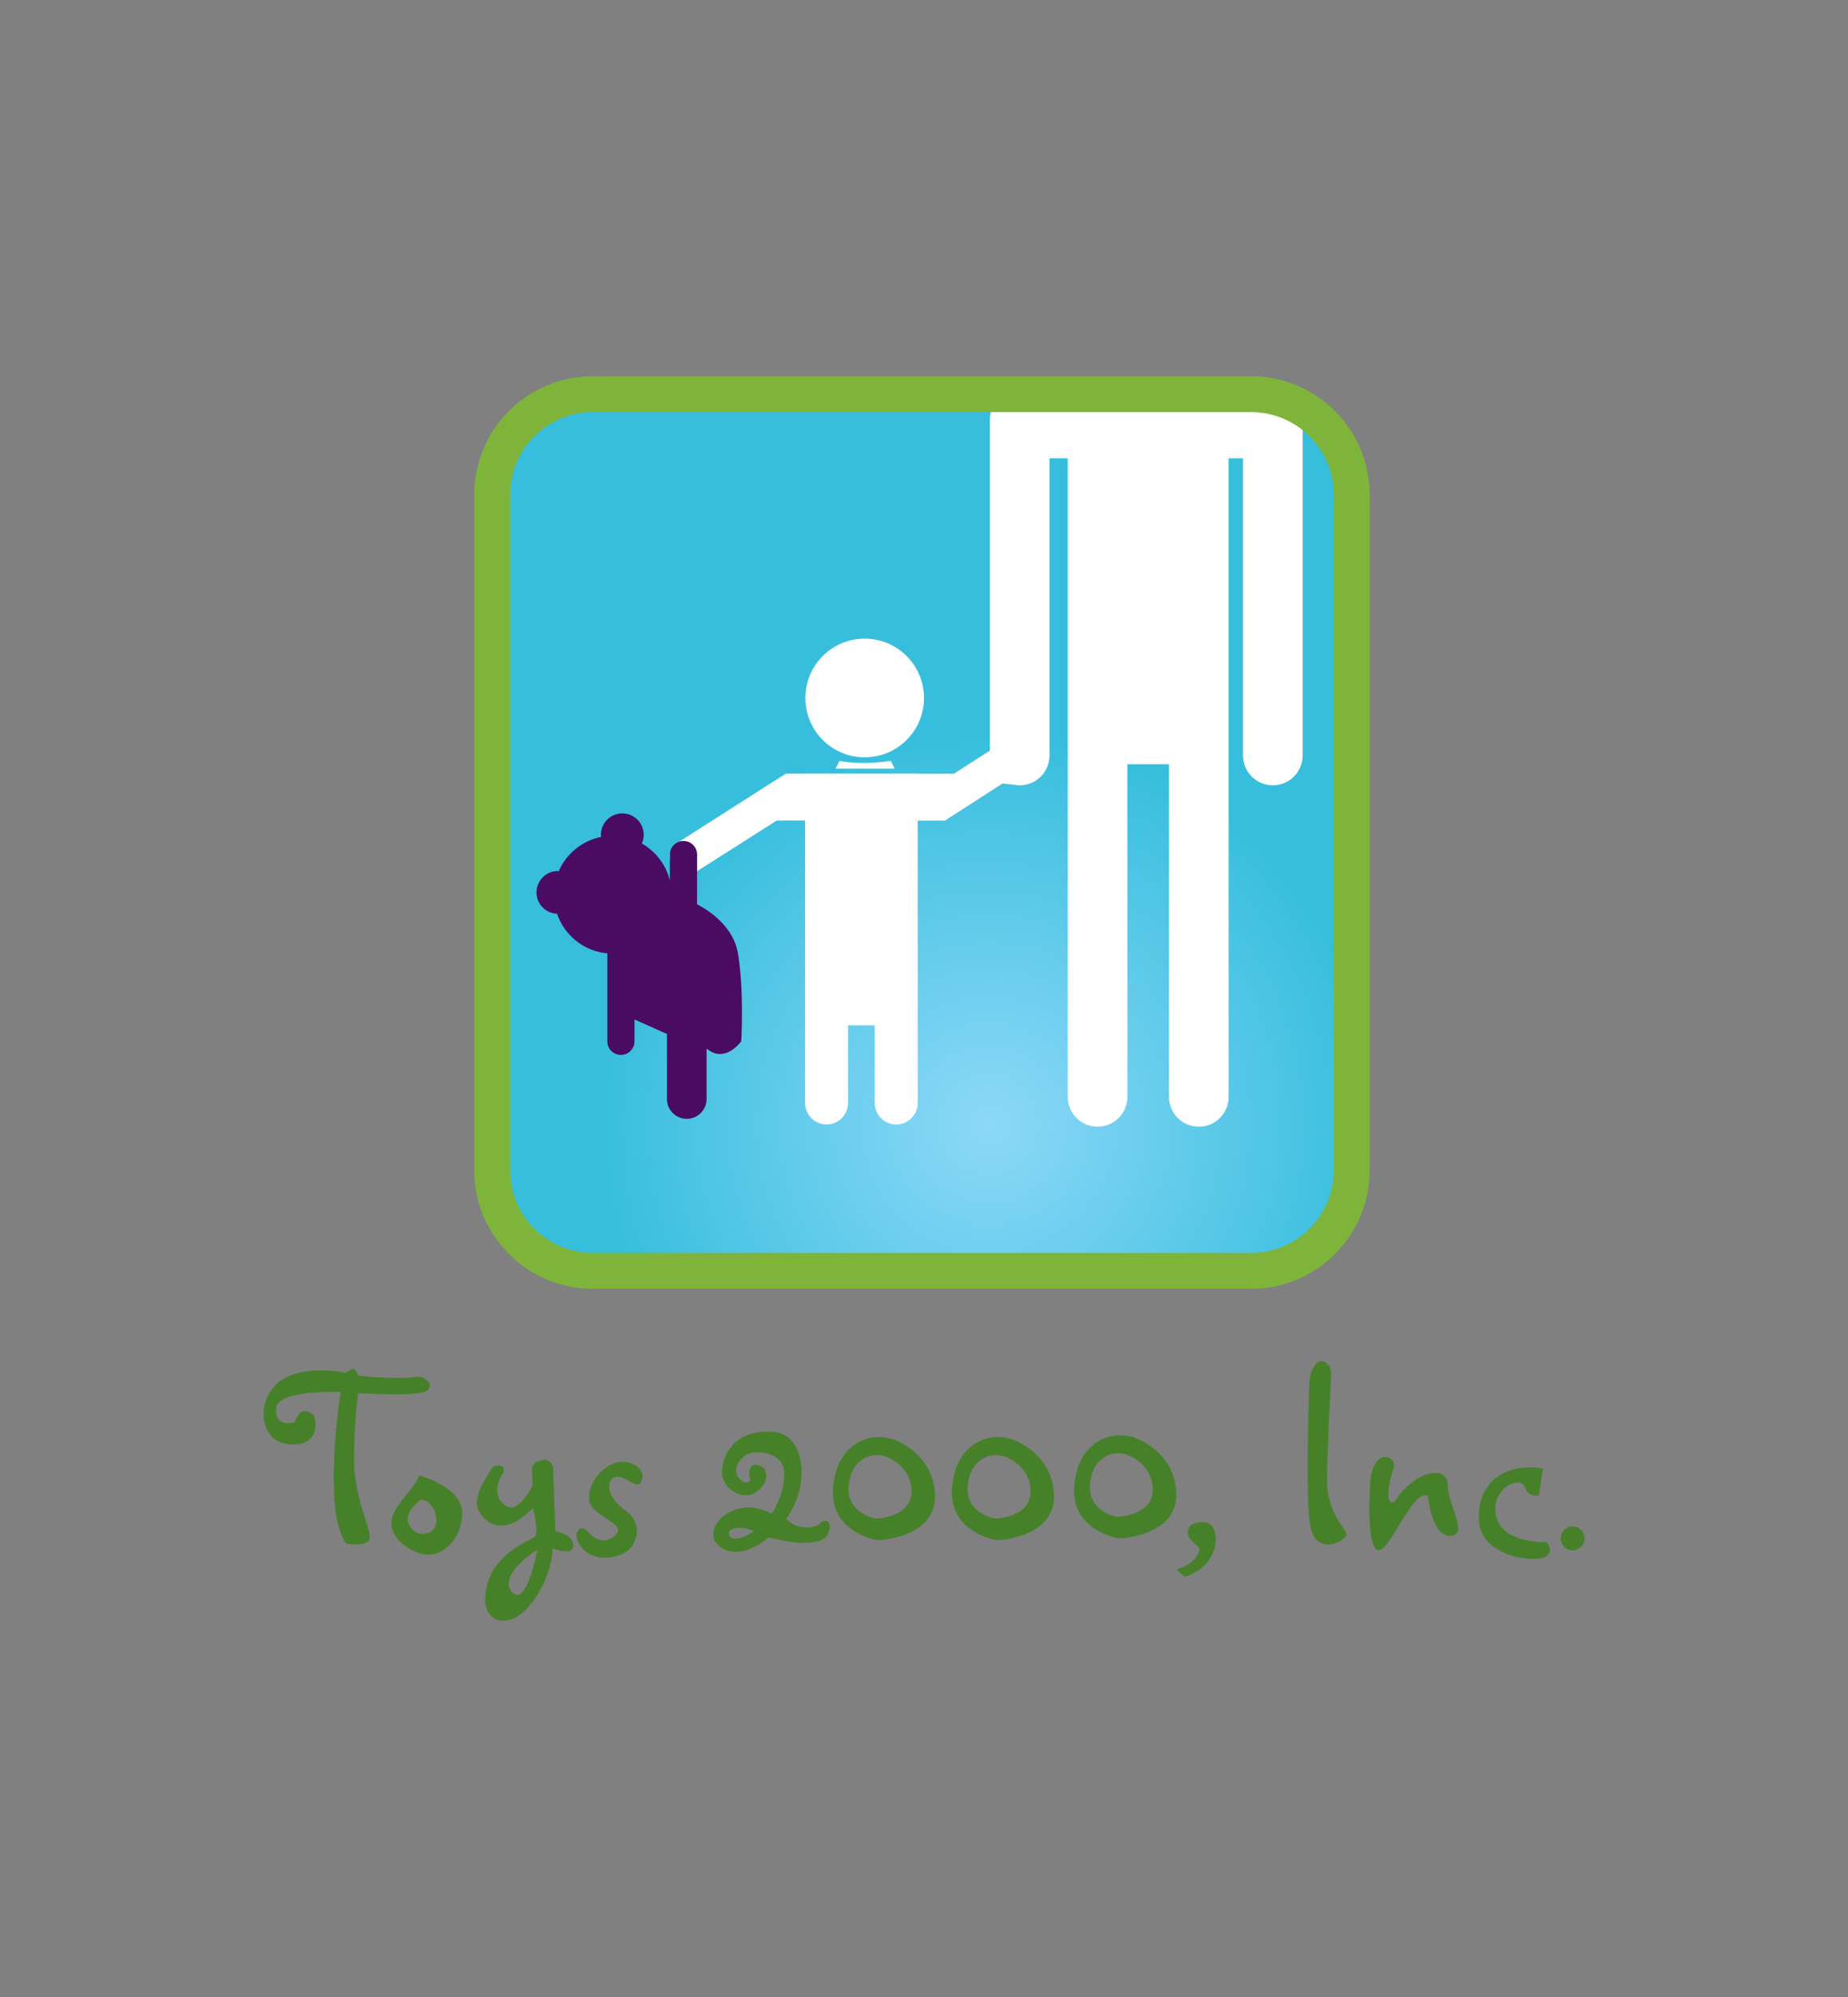 <?xml version="1.0" encoding="utf-8"?>
<!-- Generator: Adobe Illustrator 16.0.0, SVG Export Plug-In . SVG Version: 6.00 Build 0)  -->
<!DOCTYPE svg PUBLIC "-//W3C//DTD SVG 1.1//EN" "http://www.w3.org/Graphics/SVG/1.1/DTD/svg11.dtd">
<svg version="1.1" id="Layer_1" xmlns="http://www.w3.org/2000/svg" xmlns:xlink="http://www.w3.org/1999/xlink" x="0px" y="0px"
	 width="1000px" height="1080px" viewBox="0 0 1000 1080" enable-background="new 0 0 1000 1080" xml:space="preserve">
<rect x="0" y="0" width="1000" height="1080" fill="#808080" stroke="none"/>
<g>
	<radialGradient id="SVGID_1_" cx="535.089" cy="608.087" r="211.537" gradientUnits="userSpaceOnUse">
		<stop  offset="0" style="stop-color:#8DD8F8"/>
		<stop  offset="1" style="stop-color:#37BEDD"/>
	</radialGradient>
	<path fill="url(#SVGID_1_)" d="M677.077,687.293H320.675c-30.023,0-54.36-24.34-54.36-54.36V267.536
		c0-30.021,24.336-54.358,54.36-54.358h356.402c30.023,0,54.36,24.337,54.36,54.358v365.397
		C731.438,662.953,707.101,687.293,677.077,687.293z"/>
	<circle fill="#FFFFFF" cx="467.899" cy="377.481" r="32.101"/>
	<path fill="#FFFFFF" d="M454.251,411.474l-2.106,4.24h32.007l-2.107-4.24C464.824,414.085,454.251,411.474,454.251,411.474z"/>
	<path fill="#FFFFFF" d="M547.727,409.445c-1.889-2.599-3.229-5.53-4.147-8.631l-27.386,17.623h-19.597v-0.081h-60.951v0.028H425.22
		l-58.563,37.346c-4.337,2.791-5.592,8.57-2.798,12.907c2.789,4.339,8.57,5.592,12.907,2.8l43.56-27.693h15.319v152.754
		c0,6.428,5.208,11.639,11.636,11.639c6.425,0,11.636-5.211,11.636-11.639v-41.974h14.406v41.974c0,6.428,5.21,11.639,11.636,11.639
		c6.427,0,11.638-5.211,11.638-11.639V443.796H511.3l42.038-27.05C551.428,414.353,549.54,411.933,547.727,409.445z"/>
	<path fill="#4A0C63" d="M399.354,515.741c-2.372-14.351-14.929-22.897-22.159-26.704v-26.889c0-4.065-3.293-7.358-7.355-7.358
		s-7.355,3.293-7.355,7.358v14.058c-2.116-8.57-7.677-15.769-15.153-20.035c0.637-1.437,1.006-3.016,1.006-4.688
		c0-6.399-5.187-11.588-11.588-11.588c-6.399,0-11.586,5.189-11.586,11.588c0,0.386,0.076,0.748,0.114,1.125
		c-10.306,2.062-18.805,9.096-22.917,18.489c-0.158-0.005-0.31-0.047-0.471-0.047c-6.399,0-11.586,5.189-11.586,11.588
		c0,6.241,4.943,11.29,11.122,11.541c3.986,11.648,14.507,20.253,27.204,21.416v47.563c0,4.063,3.293,7.355,7.355,7.355
		s7.355-3.293,7.355-7.355v-11.816l16.309,7.297l1.24,0.467v35.25c0,5.924,4.802,10.725,10.725,10.725
		c5.923,0,10.725-4.801,10.725-10.725v-27.166l0.353,0.135c9.929,7.977,18.438-4.254,18.438-4.254S402.72,536.127,399.354,515.741z"
		/>
	<path fill="#FFFFFF" d="M685.803,205.905h-3.275h-9.922h-7.756H632.57h-22.508h-32.276h-9.865h-10.67h-3.885v0.369
		c-10.075,1.83-17.723,10.635-17.723,21.24v181.059c0,0.644,0.055,1.274,0.128,1.899l6.742,13.238l6.26,0.71
		c0.976,0.185,1.979,0.289,3.009,0.289l0,0c8.913,0,16.139-7.226,16.139-16.136V247.837h9.865v345.37
		c0,8.914,7.226,16.139,16.138,16.139l0,0c8.914,0,16.139-7.225,16.139-16.139V413.294h22.508v179.913
		c0,8.914,7.225,16.139,16.139,16.139c8.913,0,16.141-7.225,16.141-16.139v-345.37h7.756v160.737
		c0,8.911,7.225,16.136,16.139,16.136l0,0c8.915,0,16.141-7.226,16.141-16.136V224.986
		C704.885,214.449,696.341,205.905,685.803,205.905z"/>
	<g>
		<g>
			<path fill="#7FB43A" d="M677.077,696.989H320.675c-35.322,0-64.057-28.735-64.057-64.057V267.536
				c0-35.319,28.735-64.055,64.057-64.055h356.402c35.321,0,64.058,28.736,64.058,64.055v365.397
				C741.135,668.254,712.398,696.989,677.077,696.989z M320.675,222.875c-24.628,0-44.664,20.033-44.664,44.661v365.397
				c0,24.628,20.036,44.663,44.664,44.663h356.402c24.628,0,44.663-20.035,44.663-44.663V267.536
				c0-24.628-20.035-44.661-44.663-44.661H320.675z"/>
		</g>
	</g>
	<path fill="#46812A" d="M193.87,753.379c0,0,33.049,2.261,37.398-1.393c4.346-3.652-2.611-8.522-6.785-7.306
		c-4.174,1.22-28.7,0-30.613-0.868c0,0-1.565-3.826-2.782-3.479c-1.219,0.349-4.173,2.086-4.173,2.086s-41.399-9.219-44.356,21.395
		c0,0-0.869,17.045,15.48,17.393c16.352,0.349,12.872-15.305,11.307-16.174c-1.565-0.871-6.437-5.568-9.915,4.174
		c0,0-10.436,3.305-10.087-7.306c0.345-10.61,34.959-9.044,34.959-9.044s-10.282,65.748,3.295,82.098c0,0,9.228,1.564,12.012-1.913
		c2.781-3.48-8.002-21.569-8.002-43.312C191.609,767.99,193.87,753.379,193.87,753.379z"/>
	<path fill="#46812A" d="M226.606,797.969c0.229,4.38-13.371,15.445-14.753,23.973c-1.382,8.529,7.377,15.906,16.366,18.441
		c8.991,2.536,20.978-5.532,21.898-20.978C251.041,803.963,226.606,797.969,226.606,797.969z M232.646,828.627
		c-6.868,3.227-12.034-2.536-12.034-7.377c0-4.839,6.915-10.143,6.915-10.143C235.366,810.878,239.514,825.399,232.646,828.627z"/>
	<path fill="#46812A" d="M317.657,827.706c0,0,7.104,10.246,15.457,2.396c6.79-6.378-13.573-9.772-14.304-18.996
		c-0.859-10.819,10.604-22.588,20.746-20.281c10.142,2.303,9,10.724,6.003,11.877c-2.997,1.152-8.956-6.222-13.842-3.35
		c-2.779,1.636-4.718,9.384,7.045,17.758c3.199,2.274,5.485,5.705,5.802,9.616c0.394,4.889-1.645,12.552-11.354,14.972
		c-14.652,3.65-22.008-6.818-21.087-12.133C313.048,824.247,317.657,827.706,317.657,827.706z"/>
	<path fill="#46812A" d="M443.925,823.541c-1.399,2.02-5.436,2.486-5.436,2.486c-8.695,0.776-13.044-4.659-13.044-4.659
		c12.888-17.234,11.335-46.894-8.54-47.204c-19.874-0.31-25.62,12.578-26.24,21.273c-0.623,8.696,10.092,16.615,18.012,11.802
		c7.919-4.815,7.452-13.975,1.242-14.907c-6.212-0.931-4.192,6.988-4.192,6.988c1.167,2.571-2.64,2.483-2.64,2.483
		c-7.801-3.783-4.659-11.024,0-14.595c4.657-3.572,20.961-2.486,21.271,9.315c0.31,11.802-6.698,22.076-6.698,22.076
		c-3.904-1.84-7.627-3.073-10.847-3.288c-16.305-1.087-27.64,15.062-16.174,21.894c11.463,6.832,25.336-5.746,25.336-5.746
		s11.956,2.952,18.321,2.952s12.888-0.622,14.441-6.678C450.291,821.678,445.321,821.524,443.925,823.541z M395.327,831.269
		c-1.231-1.001-1.288-2.736-0.041-3.717c1.634-1.28,5.185-2.392,12.645,0.357C407.931,827.909,399.237,834.45,395.327,831.269z"/>
	<path fill="#46812A" d="M505.883,806.699c-1.297-14.525-10.813-22.476-18.731-26.619c-7.275-3.809-15.997-4.008-23.08,0.152
		c-6.099,3.579-12.114,10.406-13.276,24.254c-1.712,20.386,16.042,26.553,22.133,28.061c1.292,0.322,2.606,0.417,3.935,0.294
		C483.917,832.191,507.819,828.393,505.883,806.699z M475.321,821.184c-0.817,0.075-1.624,0.019-2.422-0.18
		c-3.748-0.929-14.676-4.724-13.622-17.271c0.717-8.525,4.417-12.728,8.172-14.932c4.358-2.559,9.728-2.436,14.207-0.092
		c4.872,2.55,10.729,7.443,11.529,16.385C494.376,818.447,479.665,820.786,475.321,821.184z"/>
	<path fill="#46812A" d="M570.283,806.699c-1.297-14.525-10.812-22.476-18.73-26.619c-7.275-3.809-15.996-4.008-23.078,0.152
		c-6.098,3.579-12.113,10.406-13.275,24.254c-1.715,20.386,16.041,26.553,22.13,28.061c1.295,0.322,2.609,0.417,3.935,0.294
		C548.318,832.191,572.22,828.393,570.283,806.699z M539.725,821.184c-0.816,0.075-1.626,0.019-2.422-0.18
		c-3.75-0.929-14.678-4.724-13.624-17.271c0.718-8.525,4.42-12.728,8.173-14.932c4.36-2.559,9.728-2.436,14.206-0.092
		c4.875,2.55,10.731,7.443,11.529,16.385C558.778,818.447,544.066,820.786,539.725,821.184z"/>
	<path fill="#46812A" d="M636.424,805.736c-1.297-14.526-10.812-22.477-18.73-26.619c-7.275-3.81-15.997-4.008-23.078,0.151
		c-6.101,3.579-12.113,10.407-13.278,24.254c-1.712,20.386,16.044,26.553,22.133,28.061c1.293,0.322,2.608,0.417,3.935,0.294
		C614.459,831.229,638.36,827.429,636.424,805.736z M605.865,820.22c-0.816,0.076-1.626,0.017-2.424-0.18
		c-3.748-0.928-14.676-4.726-13.622-17.272c0.715-8.522,4.42-12.725,8.173-14.929c4.36-2.56,9.727-2.438,14.206-0.093
		c4.872,2.55,10.729,7.443,11.529,16.385C624.918,817.483,610.207,819.822,605.865,820.22z"/>
	<path fill="#46812A" d="M649.066,837.073c0,0-6.764-4.806-6.395-8.664c0.353-3.715,3.752-5.888,10.108-4.953
		c7.663,1.127,8.871,22.694-11.553,29.297l-4.692-3.921C636.535,848.832,648.448,845.738,649.066,837.073z"/>
	<path fill="#46812A" d="M710.857,739.318c-1.482,2.427-2.189,5.232-2.297,8.075c-0.48,12.768-1.988,58.354,0.131,75.847
		c2.477,20.436,21.363,9.486,19.822,5.934c-1.541-3.554-10.348-12.188-10.417-27.917c-0.059-13.378,1.717-47.736,2.249-57.7
		c0.123-2.304-0.653-4.626-2.341-6.195C716.191,735.676,713.585,734.854,710.857,739.318z"/>
	<path fill="#46812A" d="M743.18,793.707c-0.98,2.285-1.466,4.74-1.634,7.221c-0.582,8.722-1.745,33.308,3.313,37.069
		c6.169,4.585,19.121-33.04,27.758-29.029c0,0,2.159,22.514,12.336,21.588c10.178-0.926-1.543-16.046-1.543-27.452
		s-18.196-7.706-28.682,8.946c0,0-4.01,2.777-3.393-5.549c0.362-4.88,1.677-9.335,2.702-12.188c0.88-2.445-0.313-5.234-2.775-6.072
		C748.793,787.398,745.653,787.938,743.18,793.707z"/>
	<path fill="#46812A" d="M834.912,794.164l-2.157,14.493c0,0-5.243,1.92-7.71-4.59c-2.467-6.511-19.122,1.257-15.422,16.186
		c3.703,14.929,27.14,13.695,27.14,13.695s4.318,4.008,0,7.711c-4.317,3.7-34.54,1.096-36.392-18.419
		C798.52,803.724,812.708,790.464,834.912,794.164z"/>
	<circle fill="#46812A" cx="850.993" cy="831.929" r="6.456"/>
	<path fill="#46812A" d="M300.6,828.165l-1.385-35.038c0,0-1.612-4.839-6.222-3.456c-4.611,1.383-5.303,2.765-5.071,6.454
		c0.23,3.688,0.23,7.605,0.23,7.605s-6.686,12.448-11.986,11.527c-5.303-0.923-10.833-8.068-3.688-19.133
		c0,0,1.153-5.301-5.533-2.998c0,0-11.295,14.983-8.53,22.36c2.768,7.377,13.371,17.289,29.967,0c0,0,2.997,12.678,1.382,15.213
		c-1.612,2.536-27.89,9.683-27.199,35.961c0,0,0.921,12.216,12.909,9.451c11.986-2.768,23.511-24.666,23.511-38.727
		c0,0,4.38,1.845,8.529,1.612C311.663,838.769,312.124,830.009,300.6,828.165z M276.957,860.88
		c-7.862-9.37,13.847-22.883,13.847-22.883S284.821,870.25,276.957,860.88z"/>
</g>
</svg>
